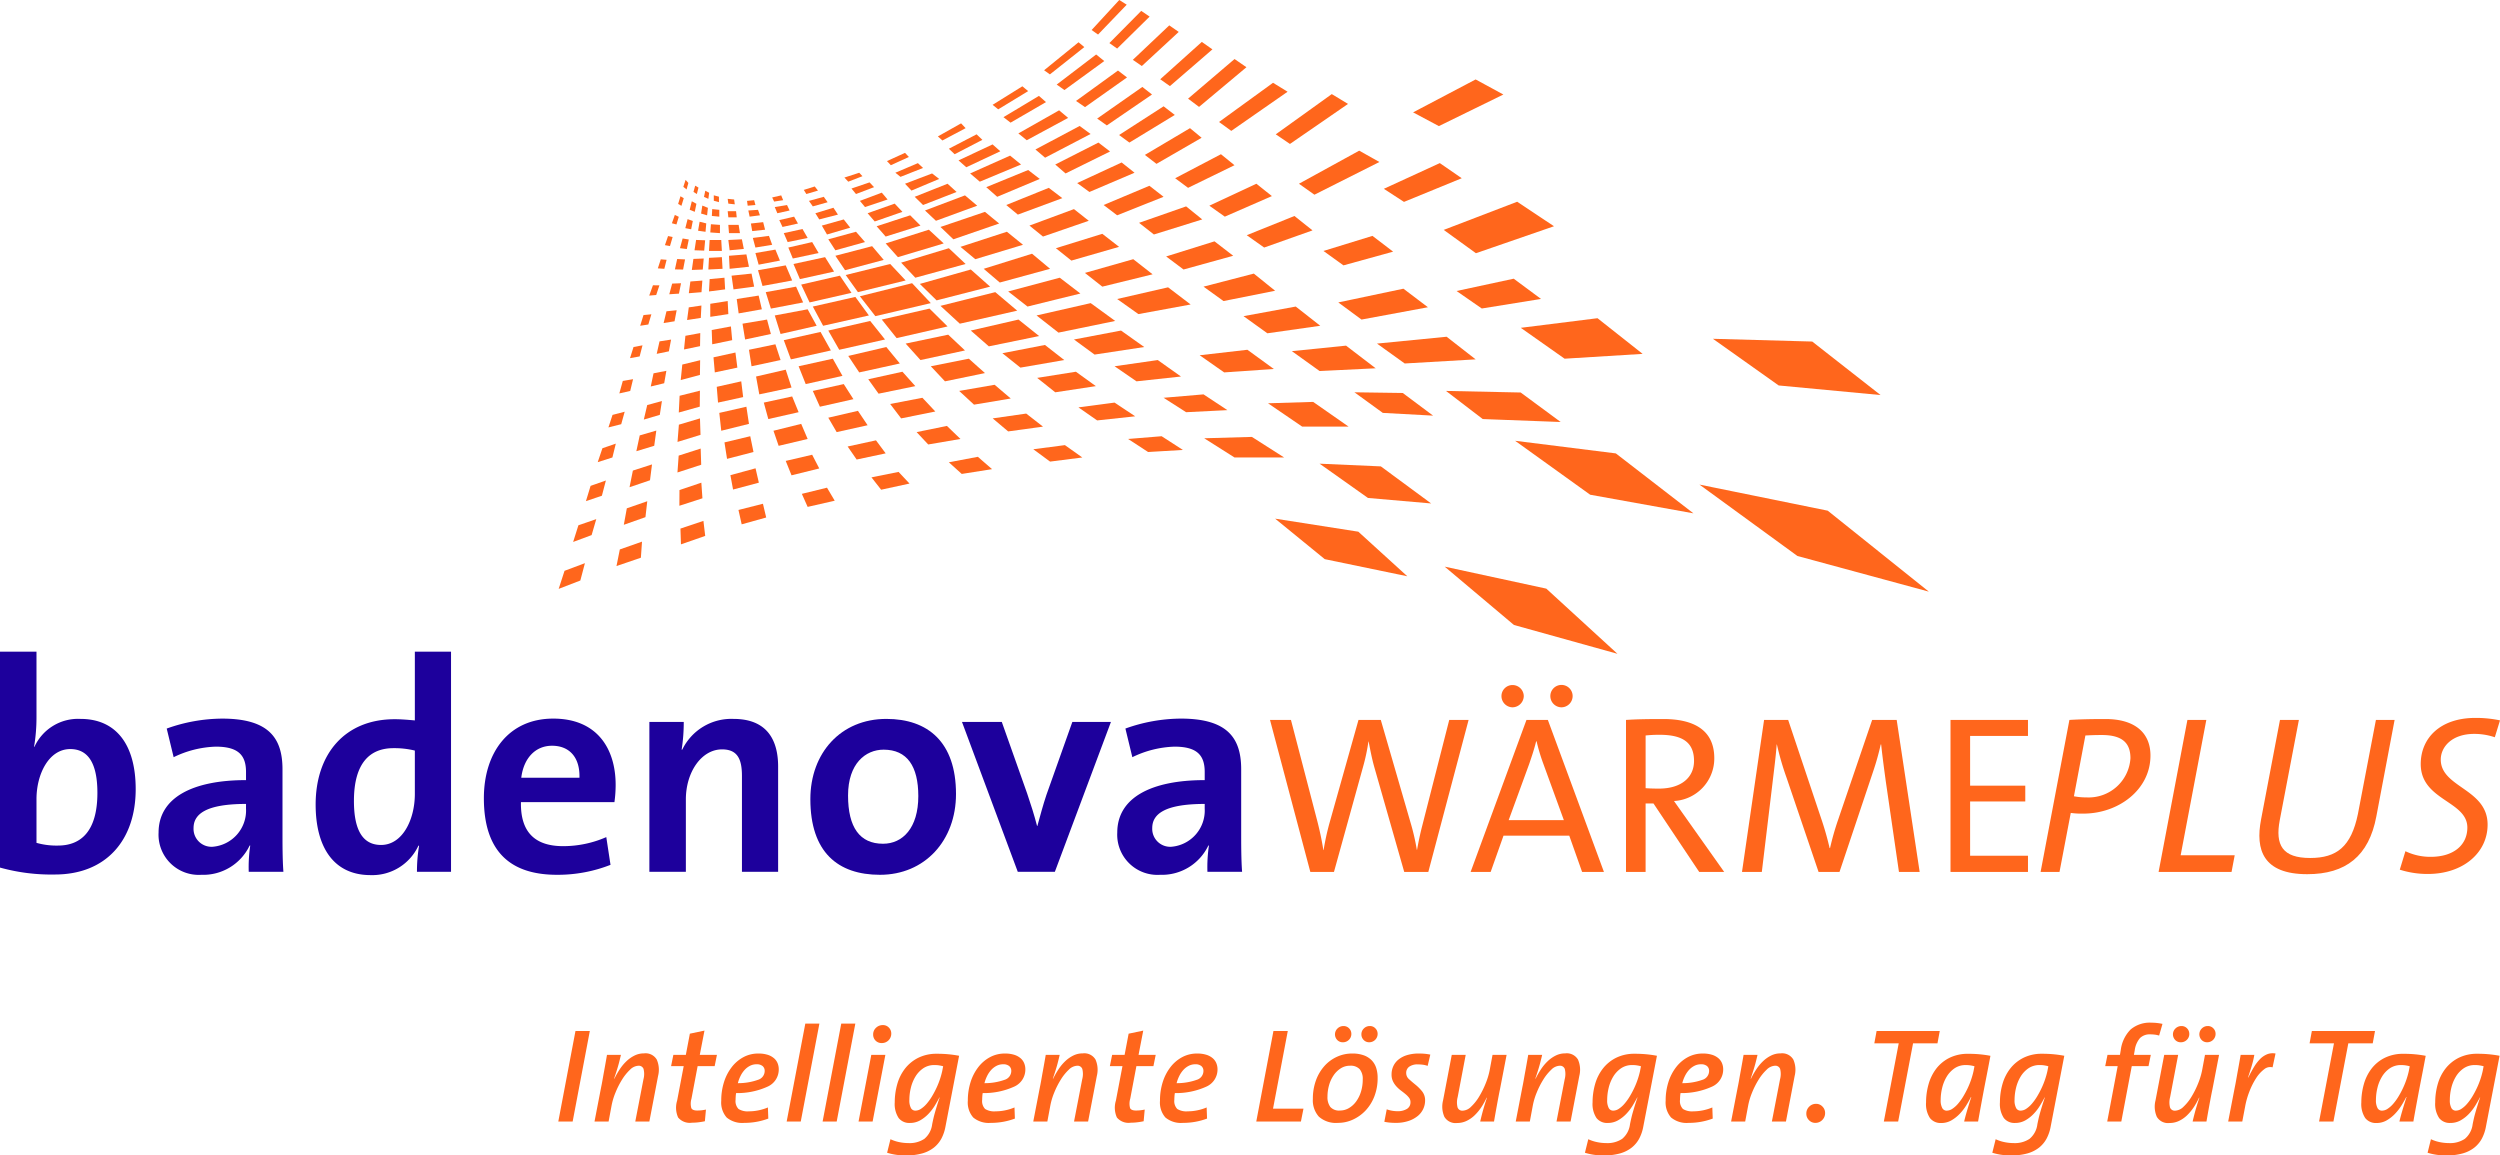 <svg xmlns="http://www.w3.org/2000/svg" viewBox="0 0 212.597 98.258"><title>logo_bn-waermeplus</title><path d="M148.033,101.479h-2.048l-2.548-8.924c-.21-.746-.345-1.474-.478-2.164h-.019a16.293,16.293,0,0,1-.46,2.164l-2.47,8.924h-2.01l-3.429-12.927h1.781l2.24,8.598c.23.9.384,1.648.517,2.471h.019a21.317,21.317,0,0,1,.517-2.355l2.451-8.714h1.896l2.547,8.79a18.493,18.493,0,0,1,.517,2.259h.019c.135-.746.268-1.378.441-2.048l2.297-9.001h1.646Z" transform="translate(-26.571 -27.331)" style="fill:#ff661c"/><path d="M161.111,101.479l-1.092-3.083H154.427l-1.092,3.083h-1.704l4.749-12.927h1.819l4.769,12.927ZM155.192,87.481a.957.957,0,0,1-.938-.957.94.94,0,0,1,.938-.938.957.957,0,0,1,.959.938A.974.974,0,0,1,155.192,87.481Zm2.624,4.806a15.828,15.828,0,0,1-.575-1.915h-.038c-.153.632-.364,1.264-.594,1.934l-1.743,4.768h4.693Zm1.532-4.806a.957.957,0,0,1-.938-.957.948.948,0,0,1,1.896,0A.96.96,0,0,1,159.348,87.481Z" transform="translate(-26.571 -27.331)" style="fill:#ff661c"/><path d="M171.069,101.479l-3.888-5.822h-.67v5.822h-1.667V88.553c.862-.057,1.743-.076,3.18-.076,2.508,0,4.328.881,4.328,3.332a3.626,3.626,0,0,1-3.428,3.639l4.271,6.032ZM167.699,89.817a10.819,10.819,0,0,0-1.187.058v4.48c.211.019.594.038,1.13.038,1.915,0,2.987-.957,2.987-2.355C170.628,90.43,169.614,89.817,167.699,89.817Z" transform="translate(-26.571 -27.331)" style="fill:#ff661c"/><path d="M188.056,101.479l-1.111-7.641c-.21-1.532-.325-2.451-.402-3.198h-.038a21.919,21.919,0,0,1-.632,2.26l-2.873,8.579h-1.78l-2.719-8.005a23.72,23.72,0,0,1-.824-2.834h-.019c-.076,1.053-.211,2.049-.364,3.351l-.9,7.488h-1.686l1.878-12.927h2.048l2.796,8.35a24.822,24.822,0,0,1,.728,2.547h.038a22.912,22.912,0,0,1,.689-2.413l2.892-8.484h2.086l1.954,12.927Z" transform="translate(-26.571 -27.331)" style="fill:#ff661c"/><path d="M192.44,101.479V88.553h6.588V89.913h-4.921v4.232h4.691v1.341h-4.691v4.615h4.921v1.379Z" transform="translate(-26.571 -27.331)" style="fill:#ff661c"/><path d="M203.739,96.519a6.749,6.749,0,0,1-1.073-.057l-.957,5.017h-1.608L202.551,88.553c.938-.057,1.934-.076,3.064-.076,2.547,0,3.829,1.206,3.829,3.102C209.444,94.49,206.725,96.519,203.739,96.519Zm1.57-6.683c-.613,0-.997.019-1.398.039l-.976,5.17a5.524,5.524,0,0,0,1.072.096,3.558,3.558,0,0,0,3.735-3.332C207.741,90.583,207.128,89.836,205.309,89.836Z" transform="translate(-26.571 -27.331)" style="fill:#ff661c"/><path d="M216.339,101.479h-6.204L212.586,88.553h1.608l-2.183,11.51h4.596Z" transform="translate(-26.571 -27.331)" style="fill:#ff661c"/><path d="M228.654,96.749c-.632,3.389-2.604,4.922-5.879,4.922-3.753,0-4.423-2.069-3.926-4.653l1.609-8.465h1.608l-1.627,8.522c-.403,2.126.229,3.218,2.585,3.218,2.259,0,3.485-.958,4.06-3.735l1.532-8.005h1.589Z" transform="translate(-26.571 -27.331)" style="fill:#ff661c"/><path d="M238.727,90.027a5.449,5.449,0,0,0-1.742-.287c-1.935,0-2.854,1.13-2.854,2.183,0,2.394,3.983,2.47,3.983,5.534,0,2.394-2.086,4.194-5.074,4.194a7.708,7.708,0,0,1-2.394-.364l.479-1.57a4.899,4.899,0,0,0,2.145.478c1.972,0,3.121-1.015,3.121-2.489,0-2.278-3.964-2.297-3.964-5.4,0-2.183,1.627-3.925,4.653-3.925a9.902,9.902,0,0,1,2.088.21Z" transform="translate(-26.571 -27.331)" style="fill:#ff661c"/><path d="M75.269,122.703H74.049l1.46-7.697h1.22Z" transform="translate(-26.571 -27.331)" style="fill:#ff661c"/><path d="M81.792,122.703H80.595l.695-3.592a1.733,1.733,0,0,0,.006-.883.426.426,0,0,0-.439-.268,1.07,1.07,0,0,0-.707.337,4.083,4.083,0,0,0-.684.849,7.175,7.175,0,0,0-.559,1.106,5.63,5.63,0,0,0-.33,1.106l-.251,1.345H77.128l.57-2.953q.034-.149.103-.536.068-.387.148-.827.08-.439.148-.827c.046-.258.076-.433.091-.525h1.186q-.057.262-.182.741-.126.479-.399,1.278l.023.011a7.108,7.108,0,0,1,.462-.81,3.889,3.889,0,0,1,.571-.684,2.767,2.767,0,0,1,.684-.479,1.797,1.797,0,0,1,.804-.183,1.106,1.106,0,0,1,1.083.525,2.156,2.156,0,0,1,.114,1.391Z" transform="translate(-26.571 -27.331)" style="fill:#ff661c"/><path d="M87.345,117.994h-1.448l-.525,2.774a1.442,1.442,0,0,0-.012.795c.069.137.232.205.491.205a3.28,3.28,0,0,0,.411-.023q.182-.023.342-.057l-.091.992c-.175.038-.361.069-.559.092a4.832,4.832,0,0,1-.547.033,1.288,1.288,0,0,1-1.169-.443,2.043,2.043,0,0,1-.085-1.433l.559-2.935H83.639l.194-.958H84.894l.342-1.802,1.243-.262-.399,2.064h1.459Z" transform="translate(-26.571 -27.331)" style="fill:#ff661c"/><path d="M92.796,118.256a1.591,1.591,0,0,1-.929,1.471,6.226,6.226,0,0,1-2.697.559,2.103,2.103,0,0,0-.034.28c-.008.11-.012.207-.012.291a.965.965,0,0,0,.251.781,1.475,1.475,0,0,0,.889.199,4.032,4.032,0,0,0,.816-.085,4.184,4.184,0,0,0,.793-.245l.034.947a5.84,5.84,0,0,1-.969.268,5.737,5.737,0,0,1-1.072.097,2.074,2.074,0,0,1-1.5-.457,1.93,1.93,0,0,1-.461-1.425,5.162,5.162,0,0,1,.234-1.586,4.058,4.058,0,0,1,.656-1.271,3.114,3.114,0,0,1,.997-.85,2.632,2.632,0,0,1,1.26-.308,2.557,2.557,0,0,1,.821.114,1.525,1.525,0,0,1,.536.302,1.117,1.117,0,0,1,.296.428A1.365,1.365,0,0,1,92.796,118.256Zm-1.198.16a.526.526,0,0,0-.182-.433.775.775,0,0,0-.501-.148,1.227,1.227,0,0,0-.565.131,1.623,1.623,0,0,0-.456.348,2.2,2.2,0,0,0-.348.513,2.984,2.984,0,0,0-.228.616,5.035,5.035,0,0,0,1.728-.291A.789.789,0,0,0,91.599,118.416Z" transform="translate(-26.571 -27.331)" style="fill:#ff661c"/><path d="M94.666,122.703H93.469l1.585-8.324h1.198Z" transform="translate(-26.571 -27.331)" style="fill:#ff661c"/><path d="M97.723,122.703H96.525L98.11,114.379h1.198Z" transform="translate(-26.571 -27.331)" style="fill:#ff661c"/><path d="M100.778,122.703H99.581l1.083-5.667h1.198Zm1.585-7.492a.796.796,0,0,1-.804.821.709.709,0,0,1-.736-.719.761.761,0,0,1,.244-.581.808.808,0,0,1,.571-.228.679.679,0,0,1,.526.217A.706.706,0,0,1,102.363,115.212Z" transform="translate(-26.571 -27.331)" style="fill:#ff661c"/><path d="M106.97,123.148a3.522,3.522,0,0,1-.336.992,2.475,2.475,0,0,1-.633.77,2.828,2.828,0,0,1-.992.502,4.978,4.978,0,0,1-1.414.176,5.467,5.467,0,0,1-.867-.063,5.315,5.315,0,0,1-.718-.165l.285-1.152a3.236,3.236,0,0,0,.736.245,3.854,3.854,0,0,0,.792.085,2.26,2.26,0,0,0,1.351-.359,1.902,1.902,0,0,0,.667-1.238q.057-.284.114-.531c.038-.163.082-.33.131-.501.049-.171.104-.355.165-.553q.091-.296.228-.696h-.023q-.159.308-.387.684a4.148,4.148,0,0,1-.542.707,3.016,3.016,0,0,1-.707.553,1.744,1.744,0,0,1-.872.222,1.144,1.144,0,0,1-.958-.422,2.162,2.162,0,0,1-.331-1.334,5.616,5.616,0,0,1,.211-1.534,3.86,3.86,0,0,1,.656-1.323,3.287,3.287,0,0,1,1.123-.923,3.463,3.463,0,0,1,1.602-.348,9.85,9.85,0,0,1,1.881.171Zm-.529-5.217a2.449,2.449,0,0,0-.392-.029,1.666,1.666,0,0,0-.971.278,2.299,2.299,0,0,0-.665.711,3.328,3.328,0,0,0-.386.955,4.352,4.352,0,0,0-.125,1.012,1.373,1.373,0,0,0,.137.705.422.422,0,0,0,.375.216.879.879,0,0,0,.482-.159,2.322,2.322,0,0,0,.477-.426,4.436,4.436,0,0,0,.443-.614,7.722,7.722,0,0,0,.386-.722,6.932,6.932,0,0,0,.301-.751,6.758,6.758,0,0,0,.193-.693l.079-.41A2.902,2.902,0,0,0,106.441,117.932Z" transform="translate(-26.571 -27.331)" style="fill:#ff661c"/><path d="M113.766,118.256a1.591,1.591,0,0,1-.929,1.471,6.226,6.226,0,0,1-2.697.559,2.103,2.103,0,0,0-.034.28c-.008.11-.012.207-.012.291a.965.965,0,0,0,.251.781,1.475,1.475,0,0,0,.889.199,4.032,4.032,0,0,0,.815-.085,4.184,4.184,0,0,0,.793-.245l.034.947a5.84,5.84,0,0,1-.969.268,5.736,5.736,0,0,1-1.072.097,2.074,2.074,0,0,1-1.5-.457,1.93,1.93,0,0,1-.461-1.425,5.161,5.161,0,0,1,.234-1.586,4.056,4.056,0,0,1,.656-1.271,3.115,3.115,0,0,1,.997-.85,2.633,2.633,0,0,1,1.26-.308,2.557,2.557,0,0,1,.821.114,1.526,1.526,0,0,1,.536.302,1.117,1.117,0,0,1,.296.428A1.365,1.365,0,0,1,113.766,118.256Zm-1.198.16a.526.526,0,0,0-.182-.433.775.775,0,0,0-.501-.148,1.227,1.227,0,0,0-.565.131,1.623,1.623,0,0,0-.456.348,2.202,2.202,0,0,0-.348.513,2.98,2.98,0,0,0-.228.616,5.035,5.035,0,0,0,1.727-.291A.789.789,0,0,0,112.569,118.416Z" transform="translate(-26.571 -27.331)" style="fill:#ff661c"/><path d="M119.103,122.703h-1.197l.695-3.592a1.733,1.733,0,0,0,.006-.883.426.426,0,0,0-.439-.268,1.07,1.07,0,0,0-.707.337,4.082,4.082,0,0,0-.684.849,7.176,7.176,0,0,0-.559,1.106,5.63,5.63,0,0,0-.33,1.106l-.251,1.345h-1.198l.57-2.953q.034-.149.103-.536.068-.387.148-.827.08-.439.148-.827c.046-.258.076-.433.091-.525H116.686q-.057.262-.182.741-.126.479-.399,1.278l.023.011a7.118,7.118,0,0,1,.462-.81,3.89,3.89,0,0,1,.57-.684,2.767,2.767,0,0,1,.684-.479,1.798,1.798,0,0,1,.804-.183,1.106,1.106,0,0,1,1.083.525,2.155,2.155,0,0,1,.114,1.391Z" transform="translate(-26.571 -27.331)" style="fill:#ff661c"/><path d="M124.657,117.994h-1.448l-.525,2.774a1.441,1.441,0,0,0-.012.795c.069.137.232.205.491.205a3.28,3.28,0,0,0,.411-.023q.182-.023.342-.057l-.091.992c-.175.038-.361.069-.559.092a4.831,4.831,0,0,1-.547.033,1.288,1.288,0,0,1-1.169-.443,2.043,2.043,0,0,1-.085-1.433l.559-2.935h-1.072l.194-.958h1.06l.342-1.802,1.243-.262-.399,2.064h1.459Z" transform="translate(-26.571 -27.331)" style="fill:#ff661c"/><path d="M130.107,118.256a1.591,1.591,0,0,1-.929,1.471,6.226,6.226,0,0,1-2.697.559,2.115,2.115,0,0,0-.034.28c-.008.11-.012.207-.012.291a.965.965,0,0,0,.251.781,1.475,1.475,0,0,0,.889.199,4.032,4.032,0,0,0,.815-.085,4.183,4.183,0,0,0,.793-.245l.034.947a5.838,5.838,0,0,1-.969.268,5.736,5.736,0,0,1-1.072.097,2.074,2.074,0,0,1-1.5-.457,1.93,1.93,0,0,1-.461-1.425,5.161,5.161,0,0,1,.234-1.586,4.058,4.058,0,0,1,.656-1.271,3.115,3.115,0,0,1,.997-.85,2.633,2.633,0,0,1,1.26-.308,2.557,2.557,0,0,1,.821.114,1.526,1.526,0,0,1,.536.302,1.117,1.117,0,0,1,.296.428A1.365,1.365,0,0,1,130.107,118.256Zm-1.198.16a.526.526,0,0,0-.182-.433.775.775,0,0,0-.501-.148,1.227,1.227,0,0,0-.565.131,1.623,1.623,0,0,0-.456.348,2.202,2.202,0,0,0-.348.513,2.98,2.98,0,0,0-.228.616,5.035,5.035,0,0,0,1.727-.291A.789.789,0,0,0,128.91,118.416Z" transform="translate(-26.571 -27.331)" style="fill:#ff661c"/><path d="M137.2,122.703h-3.797l1.46-7.697h1.22L134.828,121.609H137.417Z" transform="translate(-26.571 -27.331)" style="fill:#ff661c"/><path d="M143.723,118.986a4.28,4.28,0,0,1-.28,1.586,3.687,3.687,0,0,1-.752,1.203,3.451,3.451,0,0,1-1.078.769,3,3,0,0,1-1.254.274,2.179,2.179,0,0,1-1.636-.531,2.08,2.08,0,0,1-.508-1.5,4.543,4.543,0,0,1,.262-1.579,3.727,3.727,0,0,1,.719-1.221,3.23,3.23,0,0,1,1.066-.787,3.075,3.075,0,0,1,1.294-.279,2.836,2.836,0,0,1,.993.154,1.777,1.777,0,0,1,.672.428,1.647,1.647,0,0,1,.382.65A2.729,2.729,0,0,1,143.723,118.986Zm-1.266.137a1.283,1.283,0,0,0-.258-.867,1.044,1.044,0,0,0-.83-.297,1.432,1.432,0,0,0-.79.228,2.102,2.102,0,0,0-.606.599,2.835,2.835,0,0,0-.384.844,3.588,3.588,0,0,0-.131.964,1.38,1.38,0,0,0,.24.867.985.985,0,0,0,.824.308,1.486,1.486,0,0,0,.755-.205,2.026,2.026,0,0,0,.619-.565,2.813,2.813,0,0,0,.412-.838A3.484,3.484,0,0,0,142.457,119.123Zm-.969-3.877a.685.685,0,0,1-.211.513.702.702,0,0,1-.508.206.636.636,0,0,1-.485-.2.69.69,0,0,1,.029-.975.709.709,0,0,1,.502-.205.637.637,0,0,1,.485.2A.654.654,0,0,1,141.488,115.246Zm2.235,0a.711.711,0,0,1-.707.718.634.634,0,0,1-.485-.2.665.665,0,0,1-.188-.473.674.674,0,0,1,.211-.502.703.703,0,0,1,.507-.205.623.623,0,0,1,.473.2A.651.651,0,0,1,143.723,115.246Z" transform="translate(-26.571 -27.331)" style="fill:#ff661c"/><path d="M147.977,117.972a2.027,2.027,0,0,0-.399-.097,3.06,3.06,0,0,0-.411-.028,1.215,1.215,0,0,0-.764.199.644.644,0,0,0-.251.531.7.7,0,0,0,.251.535q.25.229.553.473a3.716,3.716,0,0,1,.553.559,1.21,1.21,0,0,1,.251.781,1.696,1.696,0,0,1-.616,1.3,2.452,2.452,0,0,1-.783.427,3.318,3.318,0,0,1-1.099.166q-.285,0-.519-.023a4.204,4.204,0,0,1-.45-.069l.205-1.06a2.657,2.657,0,0,0,.901.16,1.49,1.49,0,0,0,.815-.194.645.645,0,0,0,.302-.582.591.591,0,0,0-.12-.365,1.895,1.895,0,0,0-.299-.308c-.119-.099-.247-.199-.385-.302a2.78,2.78,0,0,1-.385-.348,1.855,1.855,0,0,1-.299-.439,1.318,1.318,0,0,1-.12-.587,1.674,1.674,0,0,1,.148-.701,1.573,1.573,0,0,1,.439-.565,2.132,2.132,0,0,1,.724-.376,3.359,3.359,0,0,1,1.015-.137c.19,0,.363.007.519.023a4.189,4.189,0,0,1,.45.069Z" transform="translate(-26.571 -27.331)" style="fill:#ff661c"/><path d="M154.122,119.99q-.034.148-.108.536-.074.387-.154.827c-.053.292-.102.568-.148.826-.045.259-.076.434-.091.525h-1.174c.038-.174.098-.422.182-.741q.125-.478.387-1.278l-.023-.011a6.094,6.094,0,0,1-.45.81,4.067,4.067,0,0,1-.571.69,2.547,2.547,0,0,1-.69.479,1.855,1.855,0,0,1-.798.177,1.105,1.105,0,0,1-1.084-.525,2.152,2.152,0,0,1-.114-1.391l.741-3.877h1.186l-.684,3.592a1.732,1.732,0,0,0-.005.884.425.425,0,0,0,.439.268,1.066,1.066,0,0,0,.707-.337,3.937,3.937,0,0,0,.678-.849,7.521,7.521,0,0,0,.553-1.106,6.255,6.255,0,0,0,.342-1.106l.251-1.345h1.197Z" transform="translate(-26.571 -27.331)" style="fill:#ff661c"/><path d="M160.132,122.703h-1.197l.695-3.592a1.733,1.733,0,0,0,.006-.883.426.426,0,0,0-.439-.268,1.07,1.07,0,0,0-.707.337,4.083,4.083,0,0,0-.684.849,7.175,7.175,0,0,0-.559,1.106,5.625,5.625,0,0,0-.33,1.106l-.251,1.345H155.468l.57-2.953q.034-.149.103-.536.068-.387.148-.827.08-.439.148-.827c.046-.258.076-.433.091-.525h1.186q-.057.262-.182.741-.126.479-.399,1.278l.023.011a7.108,7.108,0,0,1,.462-.81,3.889,3.889,0,0,1,.571-.684,2.767,2.767,0,0,1,.684-.479,1.797,1.797,0,0,1,.804-.183,1.106,1.106,0,0,1,1.083.525,2.156,2.156,0,0,1,.114,1.391Z" transform="translate(-26.571 -27.331)" style="fill:#ff661c"/><path d="M166.312,123.148a3.524,3.524,0,0,1-.336.992,2.477,2.477,0,0,1-.633.77,2.829,2.829,0,0,1-.992.502,4.978,4.978,0,0,1-1.414.176,5.467,5.467,0,0,1-.867-.063,5.315,5.315,0,0,1-.718-.165l.285-1.152a3.237,3.237,0,0,0,.736.245,3.854,3.854,0,0,0,.792.085,2.26,2.26,0,0,0,1.351-.359,1.902,1.902,0,0,0,.667-1.238q.057-.284.114-.531.056-.245.131-.501.073-.257.165-.553.091-.296.228-.696H165.799q-.159.308-.387.684a4.154,4.154,0,0,1-.542.707,3.018,3.018,0,0,1-.707.553,1.745,1.745,0,0,1-.872.222,1.144,1.144,0,0,1-.958-.422,2.162,2.162,0,0,1-.331-1.334,5.618,5.618,0,0,1,.211-1.534,3.86,3.86,0,0,1,.656-1.323,3.287,3.287,0,0,1,1.123-.923,3.463,3.463,0,0,1,1.602-.348,9.85,9.85,0,0,1,1.881.171Zm-.529-5.217a2.449,2.449,0,0,0-.392-.029,1.666,1.666,0,0,0-.971.278,2.298,2.298,0,0,0-.665.711,3.329,3.329,0,0,0-.386.955,4.353,4.353,0,0,0-.125,1.012,1.374,1.374,0,0,0,.136.705.422.422,0,0,0,.375.216.879.879,0,0,0,.482-.159,2.32,2.32,0,0,0,.477-.426,4.436,4.436,0,0,0,.443-.614,7.722,7.722,0,0,0,.386-.722,6.919,6.919,0,0,0,.301-.751,6.752,6.752,0,0,0,.193-.693l.079-.41A2.906,2.906,0,0,0,165.784,117.932Z" transform="translate(-26.571 -27.331)" style="fill:#ff661c"/><path d="M173.109,118.256a1.591,1.591,0,0,1-.929,1.471,6.226,6.226,0,0,1-2.697.559,2.115,2.115,0,0,0-.034.28c-.008.11-.012.207-.012.291a.965.965,0,0,0,.251.781,1.476,1.476,0,0,0,.889.199,4.032,4.032,0,0,0,.815-.085,4.183,4.183,0,0,0,.793-.245l.034.947a5.836,5.836,0,0,1-.969.268,5.736,5.736,0,0,1-1.072.097,2.074,2.074,0,0,1-1.5-.457,1.93,1.93,0,0,1-.461-1.425,5.161,5.161,0,0,1,.234-1.586,4.059,4.059,0,0,1,.656-1.271,3.116,3.116,0,0,1,.997-.85,2.633,2.633,0,0,1,1.26-.308,2.556,2.556,0,0,1,.821.114,1.526,1.526,0,0,1,.536.302,1.117,1.117,0,0,1,.296.428A1.365,1.365,0,0,1,173.109,118.256Zm-1.198.16a.526.526,0,0,0-.182-.433.775.775,0,0,0-.501-.148,1.227,1.227,0,0,0-.565.131,1.623,1.623,0,0,0-.456.348,2.202,2.202,0,0,0-.348.513,2.979,2.979,0,0,0-.228.616,5.035,5.035,0,0,0,1.728-.291A.789.789,0,0,0,171.911,118.416Z" transform="translate(-26.571 -27.331)" style="fill:#ff661c"/><path d="M178.446,122.703h-1.197l.695-3.592a1.732,1.732,0,0,0,.006-.883.426.426,0,0,0-.439-.268,1.07,1.07,0,0,0-.707.337,4.08,4.08,0,0,0-.684.849,7.176,7.176,0,0,0-.559,1.106,5.629,5.629,0,0,0-.33,1.106l-.251,1.345h-1.198l.57-2.953q.034-.149.103-.536.068-.387.148-.827.08-.439.148-.827c.046-.258.076-.433.091-.525h1.186q-.057.262-.182.741-.126.479-.399,1.278l.023.011a7.108,7.108,0,0,1,.462-.81,3.889,3.889,0,0,1,.57-.684,2.768,2.768,0,0,1,.684-.479,1.797,1.797,0,0,1,.804-.183,1.106,1.106,0,0,1,1.083.525,2.155,2.155,0,0,1,.114,1.391Z" transform="translate(-26.571 -27.331)" style="fill:#ff661c"/><path d="M181.775,121.974a.81.81,0,0,1-.245.605.799.799,0,0,1-.576.24.732.732,0,0,1-.553-.234.761.761,0,0,1-.222-.542.81.81,0,0,1,.245-.604.799.799,0,0,1,.576-.239.731.731,0,0,1,.553.234A.76.76,0,0,1,181.775,121.974Z" transform="translate(-26.571 -27.331)" style="fill:#ff661c"/><path d="M191.331,116.056H189.255l-1.266,6.648H186.77l1.266-6.648h-2.075l.194-1.049h5.371Z" transform="translate(-26.571 -27.331)" style="fill:#ff661c"/><path d="M195.835,117.116q-.205,1.095-.365,1.905-.159.81-.279,1.453-.12.646-.217,1.175-.097.53-.188,1.055h-1.186q.08-.352.228-.861.148-.507.376-1.214l-.023-.011q-.16.319-.399.707a4.37,4.37,0,0,1-.553.718,3.12,3.12,0,0,1-.707.559,1.701,1.701,0,0,1-.872.228,1.144,1.144,0,0,1-.958-.422,2.162,2.162,0,0,1-.331-1.334,5.616,5.616,0,0,1,.211-1.534,3.904,3.904,0,0,1,.65-1.323,3.226,3.226,0,0,1,1.117-.923,3.489,3.489,0,0,1,1.614-.348A9.85,9.85,0,0,1,195.835,117.116Zm-1.692.816a2.449,2.449,0,0,0-.392-.029,1.666,1.666,0,0,0-.971.278,2.299,2.299,0,0,0-.665.711,3.328,3.328,0,0,0-.386.955,4.352,4.352,0,0,0-.125,1.012,1.373,1.373,0,0,0,.137.705.422.422,0,0,0,.375.216.879.879,0,0,0,.482-.159,2.322,2.322,0,0,0,.477-.426,4.436,4.436,0,0,0,.443-.614,7.722,7.722,0,0,0,.386-.722,6.923,6.923,0,0,0,.301-.751,6.724,6.724,0,0,0,.193-.693l.079-.41A2.902,2.902,0,0,0,194.144,117.932Z" transform="translate(-26.571 -27.331)" style="fill:#ff661c"/><path d="M200.955,123.148a3.522,3.522,0,0,1-.336.992,2.477,2.477,0,0,1-.633.77,2.829,2.829,0,0,1-.992.502,4.978,4.978,0,0,1-1.414.176,5.466,5.466,0,0,1-.867-.063,5.314,5.314,0,0,1-.718-.165l.285-1.152a3.236,3.236,0,0,0,.736.245,3.854,3.854,0,0,0,.792.085,2.26,2.26,0,0,0,1.351-.359,1.902,1.902,0,0,0,.667-1.238q.057-.284.114-.531c.038-.163.082-.33.131-.501q.073-.257.165-.553.091-.296.228-.696h-.023q-.159.308-.388.684a4.147,4.147,0,0,1-.542.707,3.018,3.018,0,0,1-.707.553,1.745,1.745,0,0,1-.872.222,1.144,1.144,0,0,1-.958-.422,2.162,2.162,0,0,1-.331-1.334,5.616,5.616,0,0,1,.211-1.534,3.857,3.857,0,0,1,.656-1.323,3.286,3.286,0,0,1,1.123-.923,3.463,3.463,0,0,1,1.602-.348,9.851,9.851,0,0,1,1.881.171Zm-.529-5.217a2.45,2.45,0,0,0-.392-.029,1.666,1.666,0,0,0-.971.278,2.298,2.298,0,0,0-.665.711,3.326,3.326,0,0,0-.386.955,4.349,4.349,0,0,0-.125,1.012,1.374,1.374,0,0,0,.136.705.422.422,0,0,0,.375.216.879.879,0,0,0,.482-.159,2.319,2.319,0,0,0,.477-.426,4.431,4.431,0,0,0,.443-.614,7.708,7.708,0,0,0,.386-.722,6.923,6.923,0,0,0,.301-.751,6.74,6.74,0,0,0,.193-.693l.079-.41A2.902,2.902,0,0,0,200.427,117.932Z" transform="translate(-26.571 -27.331)" style="fill:#ff661c"/><path d="M210.18,115.394a2.13,2.13,0,0,0-.382-.08,3.342,3.342,0,0,0-.37-.023,1.182,1.182,0,0,0-.873.314,1.996,1.996,0,0,0-.45,1.055l-.069.376h1.437l-.194.958H207.854l-.889,4.709h-1.198l.889-4.709H205.596l.194-.958h1.06l.069-.411a3.016,3.016,0,0,1,.833-1.744,2.52,2.52,0,0,1,1.779-.582,4.483,4.483,0,0,1,.935.102Z" transform="translate(-26.571 -27.331)" style="fill:#ff661c"/><path d="M214.708,119.99q-.034.148-.109.536-.074.387-.154.827c-.053.292-.103.568-.148.826-.045.259-.076.434-.091.525H213.031c.038-.174.098-.422.182-.741q.125-.478.388-1.278l-.023-.011a6.093,6.093,0,0,1-.45.81,4.067,4.067,0,0,1-.57.69,2.548,2.548,0,0,1-.69.479,1.854,1.854,0,0,1-.798.177,1.105,1.105,0,0,1-1.084-.525,2.152,2.152,0,0,1-.114-1.391l.741-3.877h1.186l-.684,3.592a1.733,1.733,0,0,0-.005.884.425.425,0,0,0,.439.268,1.067,1.067,0,0,0,.707-.337,3.939,3.939,0,0,0,.678-.849,7.522,7.522,0,0,0,.553-1.106,6.256,6.256,0,0,0,.342-1.106l.251-1.345h1.197Zm-1.961-4.744a.685.685,0,0,1-.211.513.701.701,0,0,1-.507.206.634.634,0,0,1-.485-.2.69.69,0,0,1,.028-.975.709.709,0,0,1,.502-.205.636.636,0,0,1,.485.2A.654.654,0,0,1,212.746,115.246Zm2.235,0a.711.711,0,0,1-.707.718.634.634,0,0,1-.485-.2.696.696,0,0,1,.023-.975.703.703,0,0,1,.508-.205.623.623,0,0,1,.473.2A.651.651,0,0,1,214.981,115.246Z" transform="translate(-26.571 -27.331)" style="fill:#ff661c"/><path d="M219.828,118.097a.801.801,0,0,0-.718.166,2.871,2.871,0,0,0-.684.758,6.162,6.162,0,0,0-.57,1.134,6.822,6.822,0,0,0-.365,1.294l-.239,1.254H216.053l.57-2.953q.034-.149.103-.536.068-.387.148-.827.08-.439.148-.827c.046-.258.076-.433.091-.525h1.163a7.141,7.141,0,0,1-.182.798q-.125.445-.353,1.118l.023.011q.239-.49.485-.895a3.573,3.573,0,0,1,.519-.678,1.799,1.799,0,0,1,.598-.405,1.279,1.279,0,0,1,.713-.063Z" transform="translate(-26.571 -27.331)" style="fill:#ff661c"/><path d="M228.345,116.056h-2.076l-1.266,6.648h-1.22l1.266-6.648H222.974l.194-1.049h5.371Z" transform="translate(-26.571 -27.331)" style="fill:#ff661c"/><path d="M232.85,117.116q-.205,1.095-.365,1.905-.159.81-.279,1.453-.12.646-.217,1.175-.097.53-.188,1.055h-1.186q.08-.352.228-.861.147-.507.376-1.214l-.023-.011q-.16.319-.399.707a4.37,4.37,0,0,1-.553.718,3.12,3.12,0,0,1-.707.559,1.701,1.701,0,0,1-.872.228,1.144,1.144,0,0,1-.958-.422,2.161,2.161,0,0,1-.331-1.334,5.615,5.615,0,0,1,.211-1.534,3.903,3.903,0,0,1,.65-1.323,3.226,3.226,0,0,1,1.117-.923,3.489,3.489,0,0,1,1.614-.348A9.851,9.851,0,0,1,232.85,117.116Zm-1.692.816a2.45,2.45,0,0,0-.392-.029,1.666,1.666,0,0,0-.971.278,2.299,2.299,0,0,0-.665.711,3.328,3.328,0,0,0-.386.955,4.353,4.353,0,0,0-.125,1.012,1.374,1.374,0,0,0,.136.705.422.422,0,0,0,.375.216.879.879,0,0,0,.482-.159,2.32,2.32,0,0,0,.478-.426,4.436,4.436,0,0,0,.443-.614,7.722,7.722,0,0,0,.386-.722,6.921,6.921,0,0,0,.301-.751,6.737,6.737,0,0,0,.193-.693l.079-.41A2.902,2.902,0,0,0,231.158,117.932Z" transform="translate(-26.571 -27.331)" style="fill:#ff661c"/><path d="M237.97,123.148a3.521,3.521,0,0,1-.336.992,2.477,2.477,0,0,1-.633.77,2.829,2.829,0,0,1-.992.502,4.978,4.978,0,0,1-1.414.176,5.466,5.466,0,0,1-.867-.063,5.314,5.314,0,0,1-.718-.165l.285-1.152a3.236,3.236,0,0,0,.736.245,3.854,3.854,0,0,0,.792.085,2.26,2.26,0,0,0,1.351-.359,1.903,1.903,0,0,0,.667-1.238q.057-.284.114-.531c.038-.163.082-.33.131-.501q.073-.257.165-.553.091-.296.228-.696h-.023q-.159.308-.387.684a4.148,4.148,0,0,1-.542.707,3.018,3.018,0,0,1-.707.553,1.745,1.745,0,0,1-.872.222,1.144,1.144,0,0,1-.958-.422,2.162,2.162,0,0,1-.331-1.334,5.616,5.616,0,0,1,.211-1.534,3.857,3.857,0,0,1,.656-1.323,3.286,3.286,0,0,1,1.123-.923,3.463,3.463,0,0,1,1.602-.348,9.85,9.85,0,0,1,1.881.171Zm-.529-5.217a2.45,2.45,0,0,0-.392-.029,1.666,1.666,0,0,0-.971.278,2.298,2.298,0,0,0-.665.711,3.327,3.327,0,0,0-.386.955,4.35,4.35,0,0,0-.125,1.012,1.374,1.374,0,0,0,.136.705.422.422,0,0,0,.375.216.879.879,0,0,0,.482-.159,2.319,2.319,0,0,0,.477-.426,4.436,4.436,0,0,0,.443-.614,7.711,7.711,0,0,0,.386-.722,6.923,6.923,0,0,0,.301-.751,6.755,6.755,0,0,0,.193-.693l.079-.41A2.905,2.905,0,0,0,237.441,117.932Z" transform="translate(-26.571 -27.331)" style="fill:#ff661c"/><polygon points="59.585 38.145 57.713 38.745 57.61 40.179 59.629 39.522 59.585 38.145" style="fill:#ff661c"/><polygon points="59.641 41.046 57.782 41.673 57.774 43.01 59.734 42.375 59.641 41.046" style="fill:#ff661c"/><polygon points="63.8 37.096 61.608 37.621 61.827 39.021 64.076 38.438 63.8 37.096" style="fill:#ff661c"/><polygon points="57.864 44.951 57.908 46.291 59.97 45.573 59.818 44.295 57.864 44.951" style="fill:#ff661c"/><polygon points="69.065 38.67 66.817 39.195 67.311 40.421 69.668 39.837 69.065 38.67" style="fill:#ff661c"/><polygon points="68.188 41.997 68.681 43.105 70.983 42.58 70.327 41.471 68.188 41.997" style="fill:#ff661c"/><polygon points="62.798 43.366 63.072 44.589 65.156 44.008 64.88 42.839 62.798 43.366" style="fill:#ff661c"/><polygon points="64.25 39.824 62.113 40.408 62.338 41.629 64.531 41.046 64.25 39.824" style="fill:#ff661c"/><polygon points="48.739 46.088 50.311 45.503 50.706 44.145 49.187 44.669 48.739 46.088" style="fill:#ff661c"/><polygon points="47.509 50.077 49.351 49.366 49.741 47.891 48.007 48.541 47.509 50.077" style="fill:#ff661c"/><polygon points="53.535 41.431 55.275 40.842 55.446 39.493 53.819 40.018 53.535 41.431" style="fill:#ff661c"/><polygon points="49.827 42.616 51.184 42.156 51.524 40.86 50.223 41.317 49.827 42.616" style="fill:#ff661c"/><polygon points="53.049 44.628 54.888 43.978 55.043 42.624 53.304 43.227 53.049 44.628" style="fill:#ff661c"/><polygon points="50.83 39.301 52.078 38.903 52.368 37.726 51.229 38.118 50.83 39.301" style="fill:#ff661c"/><polygon points="52.426 48.136 54.5 47.427 54.596 46.06 52.709 46.724 52.426 48.136" style="fill:#ff661c"/><polygon points="68.568 37.064 68.133 36.045 65.775 36.63 65.924 37.064 66.215 37.913 68.681 37.329 68.568 37.064" style="fill:#ff661c"/><polygon points="106.46 37.154 102.403 37.27 104.98 38.903 109.201 38.903 106.46 37.154" style="fill:#ff661c"/><polygon points="80.689 39.313 81.786 40.303 84.363 39.896 83.156 38.846 80.689 39.313" style="fill:#ff661c"/><polygon points="122.854 48.187 128.744 53.147 137.547 55.599 131.496 50.057 122.854 48.187" style="fill:#ff661c"/><polygon points="108.435 44.106 112.656 47.55 119.676 49.006 115.509 45.214 108.435 44.106" style="fill:#ff661c"/><polygon points="155.428 43.428 144.518 41.208 152.848 47.279 164.027 50.313 155.428 43.428" style="fill:#ff661c"/><polygon points="87.871 38.204 89.297 39.254 92.039 38.903 90.559 37.853 87.871 38.204" style="fill:#ff661c"/><polygon points="95.932 37.329 97.633 38.438 100.593 38.263 98.785 37.096 95.932 37.329" style="fill:#ff661c"/><polygon points="74.109 40.595 74.931 41.645 77.344 41.121 76.412 40.129 74.109 40.595" style="fill:#ff661c"/><polygon points="81.401 37.064 80.525 36.22 77.948 36.745 78.246 37.064 78.934 37.797 81.676 37.329 81.401 37.064" style="fill:#ff661c"/><polygon points="128.843 37.484 135.227 42.071 144.008 43.654 137.409 38.557 128.843 37.484" style="fill:#ff661c"/><polygon points="74.493 37.446 72.082 37.97 72.848 39.078 75.316 38.553 74.493 37.446" style="fill:#ff661c"/><polygon points="112.217 39.431 116.33 42.346 121.702 42.813 117.426 39.661 112.217 39.431" style="fill:#ff661c"/><polygon points="68.517 32.662 71.643 31.963 71.254 31.273 70.82 30.503 67.913 31.146 67.965 31.273 68.517 32.662" style="fill:#ff661c"/><polygon points="72.574 33.945 71.752 32.662 69.12 33.244 69.723 34.587 72.574 33.945" style="fill:#ff661c"/><polygon points="73.067 31.669 74.877 31.273 76.521 30.91 75.371 29.51 72.135 30.268 72.803 31.273 73.067 31.669" style="fill:#ff661c"/><polygon points="53.122 35.012 52.089 35.282 51.74 36.347 52.828 36.073 53.122 35.012" style="fill:#ff661c"/><polygon points="53.835 32.245 52.962 32.395 52.667 33.456 53.593 33.246 53.835 32.245" style="fill:#ff661c"/><polygon points="67.311 32.954 66.817 31.436 64.294 32.019 64.569 33.537 67.311 32.954" style="fill:#ff661c"/><polygon points="59.53 31.273 59.539 30.632 58.021 31.001 57.994 31.273 57.888 32.321 59.521 31.884 59.53 31.273" style="fill:#ff661c"/><polygon points="96.645 32.428 100.429 32.019 99.375 31.273 98.455 30.618 94.781 31.146 94.967 31.273 96.645 32.428" style="fill:#ff661c"/><polygon points="93.19 32.836 91.491 31.611 88.2 32.135 89.737 33.36 93.19 32.836" style="fill:#ff661c"/><polygon points="104.102 31.669 108.324 31.377 108.18 31.273 106.077 29.744 102.018 30.21 103.536 31.273 104.102 31.669" style="fill:#ff661c"/><polygon points="116.925 31.273 114.466 29.393 109.859 29.861 111.827 31.273 112.217 31.552 116.988 31.319 116.925 31.273" style="fill:#ff661c"/><polygon points="114.685 36.28 111.67 34.177 107.831 34.295 110.737 36.28 114.685 36.28" style="fill:#ff661c"/><polygon points="85.953 33.888 84.582 32.721 81.567 33.244 82.828 34.411 85.953 33.888" style="fill:#ff661c"/><polygon points="79.538 34.994 78.441 33.827 75.699 34.354 76.631 35.579 79.538 34.994" style="fill:#ff661c"/><polygon points="77.837 32.836 76.742 31.611 73.835 32.252 74.713 33.478 77.837 32.836" style="fill:#ff661c"/><polygon points="59.571 36.981 59.525 35.58 57.732 36.114 57.656 37.064 57.615 37.58 59.297 37.064 59.571 36.981" style="fill:#ff661c"/><polygon points="83.761 31.726 83.25 31.273 82.389 30.503 79.154 31.146 79.274 31.273 80.359 32.428 83.761 31.726" style="fill:#ff661c"/><polygon points="57.723 35.08 59.508 34.581 59.52 33.222 57.793 33.656 57.723 35.08" style="fill:#ff661c"/><polygon points="67.365 33.712 64.953 34.236 65.336 35.636 67.913 35.053 67.365 33.712" style="fill:#ff661c"/><polygon points="72.958 34.936 70.436 35.521 71.149 36.745 73.78 36.162 72.958 34.936" style="fill:#ff661c"/><polygon points="63.472 34.587 61.169 35.112 61.334 36.63 63.691 36.045 63.472 34.587" style="fill:#ff661c"/><polygon points="115.179 33.36 117.592 35.112 121.868 35.345 119.289 33.419 115.179 33.36" style="fill:#ff661c"/><polygon points="55.339 32.867 56.482 32.59 56.667 31.533 55.576 31.747 55.339 32.867" style="fill:#ff661c"/><polygon points="94.781 34.236 91.709 34.643 93.301 35.752 96.535 35.403 94.781 34.236" style="fill:#ff661c"/><polygon points="151.256 32.779 159.921 33.595 156.954 31.273 154.109 29.044 145.665 28.811 149.135 31.273 151.256 32.779" style="fill:#ff661c"/><polygon points="63.034 32.428 60.951 32.895 61.06 34.236 63.197 33.769 63.034 32.428" style="fill:#ff661c"/><polygon points="87.268 35.17 84.417 35.579 85.734 36.687 88.695 36.28 87.268 35.17" style="fill:#ff661c"/><polygon points="54.75 35.68 56.108 35.279 56.289 34.105 55.039 34.443 54.75 35.68" style="fill:#ff661c"/><polygon points="54.394 37.064 54.114 38.371 55.635 37.908 55.75 37.064 55.812 36.615 54.402 37.027 54.394 37.064" style="fill:#ff661c"/><polygon points="102.347 33.537 98.948 33.827 100.866 35.053 104.376 34.878 102.347 33.537" style="fill:#ff661c"/><polygon points="132.716 35.886 129.316 33.378 122.965 33.244 126.09 35.636 132.716 35.886" style="fill:#ff661c"/><polygon points="62.814 26.651 64.787 26.302 64.596 25.48 64.514 25.135 62.65 25.427 62.657 25.48 62.814 26.651" style="fill:#ff661c"/><polygon points="120.573 25.48 119.345 24.55 114.935 25.48 113.807 25.718 115.781 27.175 121.429 26.128 120.573 25.48" style="fill:#ff661c"/><polygon points="90.504 30.618 88.86 29.335 85.24 30.037 86.776 31.262 90.504 30.618" style="fill:#ff661c"/><polygon points="100.708 25.48 99.332 24.433 95.001 25.427 95.076 25.48 96.809 26.71 101.25 25.893 100.708 25.48" style="fill:#ff661c"/><polygon points="133.052 30.503 139.687 30.093 135.849 27.06 129.325 27.877 133.052 30.503" style="fill:#ff661c"/><polygon points="125.486 30.56 123.019 28.636 117.097 29.218 119.455 30.91 125.486 30.56" style="fill:#ff661c"/><polygon points="95.33 28.11 91.328 28.87 93.081 30.153 97.303 29.51 95.33 28.11" style="fill:#ff661c"/><polygon points="130.681 25.48 131.047 25.422 128.723 23.7 123.863 24.746 124.921 25.48 126.01 26.234 130.681 25.48" style="fill:#ff661c"/><polygon points="65.555 28.402 65.227 27.175 63.143 27.526 63.363 28.87 65.555 28.402" style="fill:#ff661c"/><polygon points="66.379 30.618 65.939 29.277 63.691 29.744 63.91 31.146 66.379 30.618" style="fill:#ff661c"/><polygon points="88.366 28.577 86.611 27.175 82.554 28.11 84.09 29.453 88.366 28.577" style="fill:#ff661c"/><polygon points="94.836 27.293 92.751 25.777 88.146 26.826 90.011 28.285 94.836 27.293" style="fill:#ff661c"/><polygon points="85.391 25.48 84.637 24.843 82.091 25.48 79.976 26.01 81.622 27.526 86.501 26.418 85.391 25.48" style="fill:#ff661c"/><polygon points="80.58 27.76 79.044 26.243 74.987 27.175 76.248 28.752 80.58 27.76" style="fill:#ff661c"/><polygon points="82.06 29.802 80.634 28.46 77.016 29.218 78.276 30.618 82.06 29.802" style="fill:#ff661c"/><polygon points="87.379 26.069 89.762 25.48 91.875 24.961 90.121 23.616 85.734 24.785 86.625 25.48 87.379 26.069" style="fill:#ff661c"/><polygon points="69.778 28.227 66.652 28.927 67.255 30.56 70.656 29.802 69.778 28.227" style="fill:#ff661c"/><polygon points="79.647 25.544 79.892 25.48 84.198 24.376 82.554 22.918 78.221 24.144 79.584 25.48 79.647 25.544" style="fill:#ff661c"/><polygon points="69.448 27.703 68.681 26.302 65.885 26.826 66.379 28.402 69.448 27.703" style="fill:#ff661c"/><polygon points="112.272 27.703 110.188 26.069 105.747 26.885 107.775 28.343 112.272 27.703" style="fill:#ff661c"/><polygon points="75.261 28.87 74 27.293 70.436 28.11 71.367 29.744 75.261 28.87" style="fill:#ff661c"/><polygon points="73.89 26.826 72.906 25.48 72.738 25.249 71.724 25.48 69.12 26.069 69.997 27.703 73.89 26.826" style="fill:#ff661c"/><polygon points="55.392 26.727 54.722 26.793 54.44 27.703 55.132 27.595 55.392 26.727" style="fill:#ff661c"/><polygon points="59.648 25.981 58.572 26.138 58.429 27.214 59.595 27.036 59.648 25.981" style="fill:#ff661c"/><polygon points="58.286 28.556 58.168 29.718 59.531 29.436 59.549 28.324 58.286 28.556" style="fill:#ff661c"/><polygon points="54.637 29.366 53.874 29.51 53.576 30.457 54.394 30.31 54.637 29.366" style="fill:#ff661c"/><polygon points="55.846 30.091 56.881 29.877 57.068 28.878 56.085 29.03 55.846 30.091" style="fill:#ff661c"/><polygon points="56.434 27.471 57.362 27.322 57.542 26.382 56.676 26.472 56.434 27.471" style="fill:#ff661c"/><polygon points="61.882 25.601 60.401 25.834 60.401 26.943 61.937 26.71 61.882 25.601" style="fill:#ff661c"/><polygon points="62.156 27.76 60.524 28.062 60.566 29.277 62.265 28.927 62.156 27.76" style="fill:#ff661c"/><polygon points="62.705 31.262 62.54 29.978 60.675 30.386 60.752 31.273 60.786 31.669 62.652 31.273 62.705 31.262" style="fill:#ff661c"/><polygon points="62.047 21.284 63.253 21.168 63.089 20.351 61.937 20.409 62.047 21.284" style="fill:#ff661c"/><polygon points="57.2 20.153 56.811 20.074 56.545 20.847 56.974 20.925 57.2 20.153" style="fill:#ff661c"/><polygon points="118.469 21.401 116.713 20.059 112.546 21.341 114.246 22.567 118.469 21.401" style="fill:#ff661c"/><polygon points="59.363 19.621 59.997 19.712 60.059 18.997 59.494 18.856 59.363 19.621" style="fill:#ff661c"/><polygon points="59.965 20.433 59.195 20.404 59.06 21.284 59.885 21.312 59.965 20.433" style="fill:#ff661c"/><polygon points="65.118 24.843 65.317 25.48 65.555 26.243 68.297 25.718 68.19 25.48 67.695 24.376 65.118 24.843" style="fill:#ff661c"/><polygon points="68.133 24.201 68.734 25.48 68.846 25.718 69.883 25.48 72.409 24.902 71.423 23.443 68.133 24.201" style="fill:#ff661c"/><polygon points="72.958 24.843 77.016 23.851 75.699 22.449 71.916 23.386 72.958 24.843" style="fill:#ff661c"/><polygon points="122.771 19.55 125.512 21.533 132.149 19.24 131.084 18.531 129.02 17.155 125.433 18.531 122.771 19.55" style="fill:#ff661c"/><polygon points="62.047 22.859 63.691 22.684 63.472 21.633 61.992 21.751 62.047 22.859" style="fill:#ff661c"/><polygon points="61.224 19.125 60.456 19.068 60.401 19.767 61.224 19.825 61.224 19.125" style="fill:#ff661c"/><polygon points="57.395 22.909 58.09 22.922 58.256 22.06 57.585 22.026 57.395 22.909" style="fill:#ff661c"/><polygon points="58.916 18.793 58.472 18.635 58.278 19.401 58.775 19.499 58.916 18.793" style="fill:#ff661c"/><polygon points="57.824 21.105 58.407 21.178 58.574 20.367 58.05 20.279 57.824 21.105" style="fill:#ff661c"/><polygon points="56.915 25.024 57.737 24.97 57.915 24.087 57.16 24.116 56.915 25.024" style="fill:#ff661c"/><polygon points="75.316 20.701 76.358 21.868 80.251 20.701 78.99 19.533 75.316 20.701" style="fill:#ff661c"/><polygon points="103.28 20.524 99.168 21.809 100.647 22.918 104.87 21.751 103.28 20.524" style="fill:#ff661c"/><polygon points="59.726 23.859 58.708 23.938 58.576 24.936 59.655 24.847 59.726 23.859" style="fill:#ff661c"/><polygon points="59.843 21.984 58.966 22.018 58.832 22.956 59.763 22.922 59.843 21.984" style="fill:#ff661c"/><polygon points="56.076 24.263 55.525 24.261 55.208 25.137 55.803 25.087 56.076 24.263" style="fill:#ff661c"/><polygon points="56.687 22.093 56.192 22.053 55.942 22.821 56.493 22.859 56.687 22.093" style="fill:#ff661c"/><polygon points="61.388 21.341 61.334 20.409 60.347 20.409 60.292 21.341 61.388 21.341" style="fill:#ff661c"/><polygon points="61.992 19.825 62.923 19.825 62.814 19.125 61.937 19.125 61.992 19.825" style="fill:#ff661c"/><polygon points="61.608 23.616 60.347 23.734 60.292 24.785 61.663 24.609 61.608 23.616" style="fill:#ff661c"/><polygon points="102.238 18.66 102.079 18.531 100.866 17.551 98.065 18.531 96.864 18.949 98.126 19.941 102.238 18.66" style="fill:#ff661c"/><polygon points="102.347 24.376 103.879 25.48 104.047 25.601 104.654 25.48 108.435 24.726 106.624 23.266 102.347 24.376" style="fill:#ff661c"/><polygon points="70.327 19.941 72.3 19.359 71.752 18.66 69.888 19.184 70.327 19.941" style="fill:#ff661c"/><polygon points="88.695 20.117 92.588 18.775 92.277 18.531 91.328 17.782 89.307 18.531 87.542 19.184 88.695 20.117" style="fill:#ff661c"/><polygon points="71.862 22.977 75.151 22.1 74.164 20.934 71.039 21.751 71.862 22.977" style="fill:#ff661c"/><polygon points="64.24 21.051 65.665 20.817 65.391 20.059 64.021 20.234 64.24 21.051" style="fill:#ff661c"/><polygon points="82.938 22.041 86.995 20.817 85.624 19.707 81.676 20.992 82.938 22.041" style="fill:#ff661c"/><polygon points="63.966 19.651 65.062 19.533 64.898 18.892 63.856 19.008 63.966 19.651" style="fill:#ff661c"/><polygon points="57.694 18.531 57.722 18.438 57.388 18.275 57.298 18.531 57.137 18.986 57.524 19.088 57.694 18.531" style="fill:#ff661c"/><polygon points="66.269 18.716 66.542 19.3 67.858 19.008 67.589 18.531 67.53 18.424 67.074 18.531 66.269 18.716" style="fill:#ff661c"/><polygon points="66.981 20.585 68.681 20.234 68.243 19.476 66.652 19.825 66.981 20.585" style="fill:#ff661c"/><polygon points="62.211 23.443 62.376 24.609 64.131 24.376 63.91 23.266 62.211 23.443" style="fill:#ff661c"/><polygon points="67.037 21.051 67.42 21.984 69.614 21.517 69.065 20.585 67.037 21.051" style="fill:#ff661c"/><polygon points="67.475 22.449 68.023 23.734 70.929 23.094 70.162 21.868 67.475 22.449" style="fill:#ff661c"/><polygon points="64.46 22.977 64.843 24.318 67.365 23.851 66.817 22.567 64.46 22.977" style="fill:#ff661c"/><polygon points="96.371 22.041 92.259 23.209 93.739 24.376 98.016 23.327 96.371 22.041" style="fill:#ff661c"/><polygon points="64.24 21.517 64.514 22.508 66.324 22.16 65.939 21.225 64.24 21.517" style="fill:#ff661c"/><polygon points="93.739 19.883 89.791 21.108 91.108 22.16 95.165 20.992 93.739 19.883" style="fill:#ff661c"/><polygon points="89.297 22.859 87.763 21.576 83.651 22.859 85.021 24.026 89.297 22.859" style="fill:#ff661c"/><polygon points="73.346 25.48 74.439 26.885 79.154 25.777 78.876 25.48 77.563 24.082 73.123 25.194 73.346 25.48" style="fill:#ff661c"/><polygon points="61.388 21.868 60.292 21.926 60.238 22.918 61.444 22.859 61.388 21.868" style="fill:#ff661c"/><polygon points="76.631 22.335 77.837 23.616 82.114 22.449 80.689 21.108 76.631 22.335" style="fill:#ff661c"/><polygon points="70.436 20.351 71.039 21.284 73.561 20.585 72.793 19.707 70.436 20.351" style="fill:#ff661c"/><polygon points="97.358 13.174 98.345 13.934 102.184 11.715 101.196 10.899 97.358 13.174" style="fill:#ff661c"/><polygon points="87.314 11.926 90.833 10.025 90.065 9.382 86.6 11.345 87.314 11.926" style="fill:#ff661c"/><polygon points="89.737 13.99 90.613 14.75 94.397 12.882 93.41 12.124 89.737 13.99" style="fill:#ff661c"/><polygon points="82.246 18.531 79.976 19.3 81.072 20.351 84.966 19.008 84.385 18.531 83.761 18.016 82.246 18.531" style="fill:#ff661c"/><polygon points="85.569 17.434 86.556 18.25 90.339 16.85 89.187 15.974 85.569 17.434" style="fill:#ff661c"/><polygon points="99.934 15.157 101.032 15.974 104.98 14.049 103.828 13.115 99.934 15.157" style="fill:#ff661c"/><polygon points="110.079 18.367 109.673 18.531 106.022 20 107.502 21.051 111.613 19.592 110.284 18.531 110.079 18.367" style="fill:#ff661c"/><polygon points="102.841 17.492 104.157 18.424 108.159 16.676 106.843 15.625 102.841 17.492" style="fill:#ff661c"/><polygon points="59.619 18.16 60.131 18.312 60.2 17.674 59.724 17.483 59.619 18.16" style="fill:#ff661c"/><polygon points="83.869 15.916 84.801 16.735 88.421 15.216 87.433 14.458 83.869 15.916" style="fill:#ff661c"/><polygon points="97.743 15.798 93.849 17.434 95.001 18.309 98.948 16.735 97.743 15.798" style="fill:#ff661c"/><polygon points="88.052 12.712 88.874 13.411 92.74 11.394 91.812 10.711 88.052 12.712" style="fill:#ff661c"/><polygon points="82.499 14.75 83.321 15.45 86.829 13.99 85.898 13.233 82.499 14.75" style="fill:#ff661c"/><polygon points="91.601 15.568 92.643 16.325 96.48 14.689 95.383 13.816 91.601 15.568" style="fill:#ff661c"/><polygon points="82.114 10.899 81.73 10.49 79.757 11.599 80.141 11.947 82.114 10.899" style="fill:#ff661c"/><polygon points="77.51 16.207 79.867 15.216 79.263 14.75 76.961 15.625 77.51 16.207" style="fill:#ff661c"/><polygon points="81.183 13.115 83.54 11.891 83.048 11.423 80.689 12.649 81.183 13.115" style="fill:#ff661c"/><polygon points="77.29 13.349 76.961 12.998 75.426 13.698 75.755 14.049 77.29 13.349" style="fill:#ff661c"/><polygon points="76.577 15.04 78.496 14.282 78.057 13.873 76.139 14.689 76.577 15.04" style="fill:#ff661c"/><polygon points="64.24 17.434 64.131 17.024 63.527 17.083 63.582 17.492 64.24 17.434" style="fill:#ff661c"/><polygon points="82.17 14.223 85.065 12.864 84.407 12.28 81.512 13.64 82.17 14.223" style="fill:#ff661c"/><polygon points="103.665 10.373 104.707 11.131 107.39 9.264 109.494 7.801 108.257 7.04 105.192 9.264 103.665 10.373" style="fill:#ff661c"/><polygon points="85.333 9.964 85.936 10.431 87.949 9.264 88.951 8.682 88.349 8.155 86.503 9.264 85.333 9.964" style="fill:#ff661c"/><polygon points="84.887 9.298 84.943 9.264 87.433 7.748 86.94 7.339 84.41 8.914 84.845 9.264 84.887 9.298" style="fill:#ff661c"/><polygon points="66.104 18.133 67.146 17.9 66.927 17.434 65.885 17.608 66.104 18.133" style="fill:#ff661c"/><polygon points="109.696 12.241 114.015 9.264 114.634 8.837 113.253 8.002 111.497 9.264 108.488 11.423 109.696 12.241" style="fill:#ff661c"/><polygon points="66.598 17.024 66.433 16.614 65.665 16.791 65.83 17.141 66.598 17.024" style="fill:#ff661c"/><polygon points="63.747 18.424 64.624 18.309 64.46 17.844 63.637 17.9 63.747 18.424" style="fill:#ff661c"/><polygon points="69.559 16.207 69.285 15.857 68.353 16.149 68.572 16.499 69.559 16.207" style="fill:#ff661c"/><polygon points="69.587 18.531 69.668 18.66 70.166 18.531 71.258 18.25 70.874 17.666 69.338 18.133 69.587 18.531" style="fill:#ff661c"/><polygon points="73.342 14.983 73.067 14.689 71.807 15.099 72.135 15.45 73.342 14.983" style="fill:#ff661c"/><polygon points="72.793 16.499 74.329 15.916 73.945 15.509 72.409 16.033 72.793 16.499" style="fill:#ff661c"/><polygon points="73.561 17.608 75.479 16.965 74.987 16.383 73.123 17.083 73.561 17.608" style="fill:#ff661c"/><polygon points="69.12 17.551 70.381 17.199 70.052 16.735 68.791 17.083 69.12 17.551" style="fill:#ff661c"/><polygon points="59.399 15.954 59.118 15.789 58.972 16.321 59.26 16.499 59.399 15.954" style="fill:#ff661c"/><polygon points="61.169 17.844 60.566 17.782 60.535 18.363 61.169 18.424 61.169 17.844" style="fill:#ff661c"/><polygon points="60.306 16.393 59.977 16.219 59.867 16.743 60.238 16.908 60.306 16.393" style="fill:#ff661c"/><polygon points="61.138 17.191 61.138 16.726 60.699 16.609 60.702 17.072 61.138 17.191" style="fill:#ff661c"/><polygon points="73.78 18.133 74.123 18.531 74.384 18.833 75.259 18.531 76.742 18.016 76.084 17.316 73.78 18.133" style="fill:#ff661c"/><polygon points="59.223 17.33 58.831 17.115 58.65 17.838 59.081 18.013 59.223 17.33" style="fill:#ff661c"/><polygon points="78.66 17.9 79.331 18.531 79.592 18.775 80.261 18.531 83.101 17.492 82.06 16.614 78.66 17.9" style="fill:#ff661c"/><polygon points="58.538 15.558 58.302 15.297 58.11 15.889 58.384 16.111 58.538 15.558" style="fill:#ff661c"/><polygon points="58.146 16.854 57.867 16.689 57.668 17.34 57.948 17.504 58.146 16.854" style="fill:#ff661c"/><polygon points="62.485 17.376 62.43 16.965 61.882 16.908 61.937 17.316 62.485 17.376" style="fill:#ff661c"/><polygon points="62.65 18.483 62.595 17.959 61.882 17.959 61.937 18.483 62.65 18.483" style="fill:#ff661c"/><polygon points="125.342 9.264 127.845 8.038 125.486 6.756 120.722 9.264 120.168 9.556 122.359 10.724 125.342 9.264" style="fill:#ff661c"/><polygon points="124.304 15.156 122.44 13.87 117.68 16.056 119.393 17.169 124.304 15.156" style="fill:#ff661c"/><polygon points="111.777 16.558 117.301 13.776 115.586 12.812 110.462 15.625 111.777 16.558" style="fill:#ff661c"/><polygon points="77.783 16.735 78.496 17.434 81.347 16.325 80.58 15.625 77.783 16.735" style="fill:#ff661c"/><polygon points="77.4 18.309 76.722 18.531 74.548 19.241 75.316 20.117 78.276 19.184 77.622 18.531 77.4 18.309" style="fill:#ff661c"/><polygon points="91.503 8.585 92.269 9.11 95.84 6.585 95.071 5.999 91.503 8.585" style="fill:#ff661c"/><polygon points="98.951 9.04 98.605 9.264 95.165 11.481 96.043 12.124 99.903 9.773 99.241 9.264 98.951 9.04" style="fill:#ff661c"/><polygon points="89.86 7.191 90.518 7.658 93.906 5.192 93.215 4.634 89.86 7.191" style="fill:#ff661c"/><polygon points="94.47 9.264 93.301 10.083 94.123 10.665 96.17 9.264 97.965 8.036 97.143 7.393 94.47 9.264" style="fill:#ff661c"/><polygon points="99.487 7.322 103.103 4.198 102.201 3.565 98.664 6.74 99.487 7.322" style="fill:#ff661c"/><polygon points="101.965 9.09 105.995 5.717 104.984 5.02 101.032 8.389 101.965 9.09" style="fill:#ff661c"/><polygon points="92.21 4.004 91.716 3.595 88.789 5.975 89.283 6.326 92.21 4.004" style="fill:#ff661c"/><polygon points="97.101 5.614 100.237 2.715 99.433 2.158 96.334 5.089 97.101 5.614" style="fill:#ff661c"/><polygon points="95.001 4.13 97.762 1.412 97.049 0.925 94.341 3.663 95.001 4.13" style="fill:#ff661c"/><polygon points="95.815 0.399 95.181 0 92.829 2.553 93.377 2.937 95.815 0.399" style="fill:#ff661c"/><path d="M31.238,101.698A16.249,16.249,0,0,1,26.571,101.108V82.748h3.103v5.615a14.957,14.957,0,0,1-.205,2.462l.026.026a4.079,4.079,0,0,1,3.923-2.385c3.026,0,4.692,2.179,4.692,5.975C38.11,98.774,35.597,101.698,31.238,101.698Zm1.308-10.667c-1.821,0-2.872,2.128-2.872,4.256v3.719a6.172,6.172,0,0,0,1.821.231c1.975,0,3.359-1.231,3.359-4.488C34.853,92.312,34.11,91.031,32.546,91.031Z" transform="translate(-26.571 -27.331)" style="fill:#1d009c"/><path d="M47.723,101.467a12.45,12.45,0,0,1,.128-2.231H47.8a4.372,4.372,0,0,1-4.103,2.487A3.419,3.419,0,0,1,40.056,98.133c0-2.975,2.898-4.462,7.436-4.462v-.692c0-1.41-.641-2.154-2.564-2.154a8.736,8.736,0,0,0-3.59.897L40.748,89.287a14.175,14.175,0,0,1,4.718-.846c3.975,0,5.128,1.667,5.128,4.308v5.359c0,1.077,0,2.308.077,3.359Zm-.231-5.77c-3.513,0-4.462.923-4.462,2.052a1.528,1.528,0,0,0,1.615,1.59,3.089,3.089,0,0,0,2.846-3.257Z" transform="translate(-26.571 -27.331)" style="fill:#1d009c"/><path d="M62.029,101.467a13.216,13.216,0,0,1,.179-2.205l-.051-.026a4.325,4.325,0,0,1-4.077,2.513c-3.103,0-4.667-2.333-4.667-6,0-4.334,2.513-7.257,6.718-7.257.564,0,1.128.051,1.718.102V82.748H64.926v18.719Zm-.18-10.308a7.345,7.345,0,0,0-1.821-.205c-1.974,0-3.359,1.23-3.359,4.487,0,2.436.718,3.744,2.308,3.744,1.821,0,2.872-2.154,2.872-4.334Z" transform="translate(-26.571 -27.331)" style="fill:#1d009c"/><path d="M78.822,95.543H70.872c-.051,2.539,1.179,3.744,3.59,3.744a9.13,9.13,0,0,0,3.667-.77l.359,2.359a12.243,12.243,0,0,1-4.564.846c-4,0-6.205-2.026-6.205-6.513,0-3.897,2.128-6.769,5.898-6.769,3.718,0,5.308,2.539,5.308,5.641A10.785,10.785,0,0,1,78.822,95.543Zm-5.308-4.795c-1.41,0-2.41,1.052-2.615,2.718H75.847C75.898,91.748,75.001,90.748,73.514,90.748Z" transform="translate(-26.571 -27.331)" style="fill:#1d009c"/><path d="M89.665,101.467V93.313c0-1.436-.385-2.256-1.692-2.256-1.744,0-3.077,1.923-3.077,4.256v6.154H81.793V88.723h2.923a15.078,15.078,0,0,1-.179,2.359h.051a4.635,4.635,0,0,1,4.359-2.616c2.872,0,3.795,1.821,3.795,4.052v8.949Z" transform="translate(-26.571 -27.331)" style="fill:#1d009c"/><path d="M101.406,101.723c-3.59,0-5.923-1.923-5.923-6.436,0-3.923,2.59-6.821,6.462-6.821,3.539,0,5.923,1.974,5.923,6.385C107.868,98.826,105.202,101.723,101.406,101.723Zm.308-10.641c-1.539,0-3.026,1.179-3.026,3.897s1,4.103,2.975,4.103c1.667,0,3-1.334,3-4.052C104.663,92.492,103.714,91.082,101.714,91.082Z" transform="translate(-26.571 -27.331)" style="fill:#1d009c"/><path d="M116.275,101.467h-3.154l-4.744-12.744h3.385l2.154,6.077c.308.897.615,1.872.846,2.77h.026c.231-.846.487-1.795.769-2.641l2.205-6.206h3.282Z" transform="translate(-26.571 -27.331)" style="fill:#1d009c"/><path d="M129.249,101.467a12.451,12.451,0,0,1,.128-2.231h-.051a4.372,4.372,0,0,1-4.103,2.487,3.419,3.419,0,0,1-3.641-3.59c0-2.975,2.898-4.462,7.436-4.462v-.692c0-1.41-.641-2.154-2.564-2.154a8.736,8.736,0,0,0-3.59.897l-.59-2.436a14.175,14.175,0,0,1,4.718-.846c3.975,0,5.128,1.667,5.128,4.308v5.359c0,1.077,0,2.308.077,3.359Zm-.231-5.77c-3.513,0-4.462.923-4.462,2.052a1.528,1.528,0,0,0,1.615,1.59,3.089,3.089,0,0,0,2.846-3.257Z" transform="translate(-26.571 -27.331)" style="fill:#1d009c"/></svg>